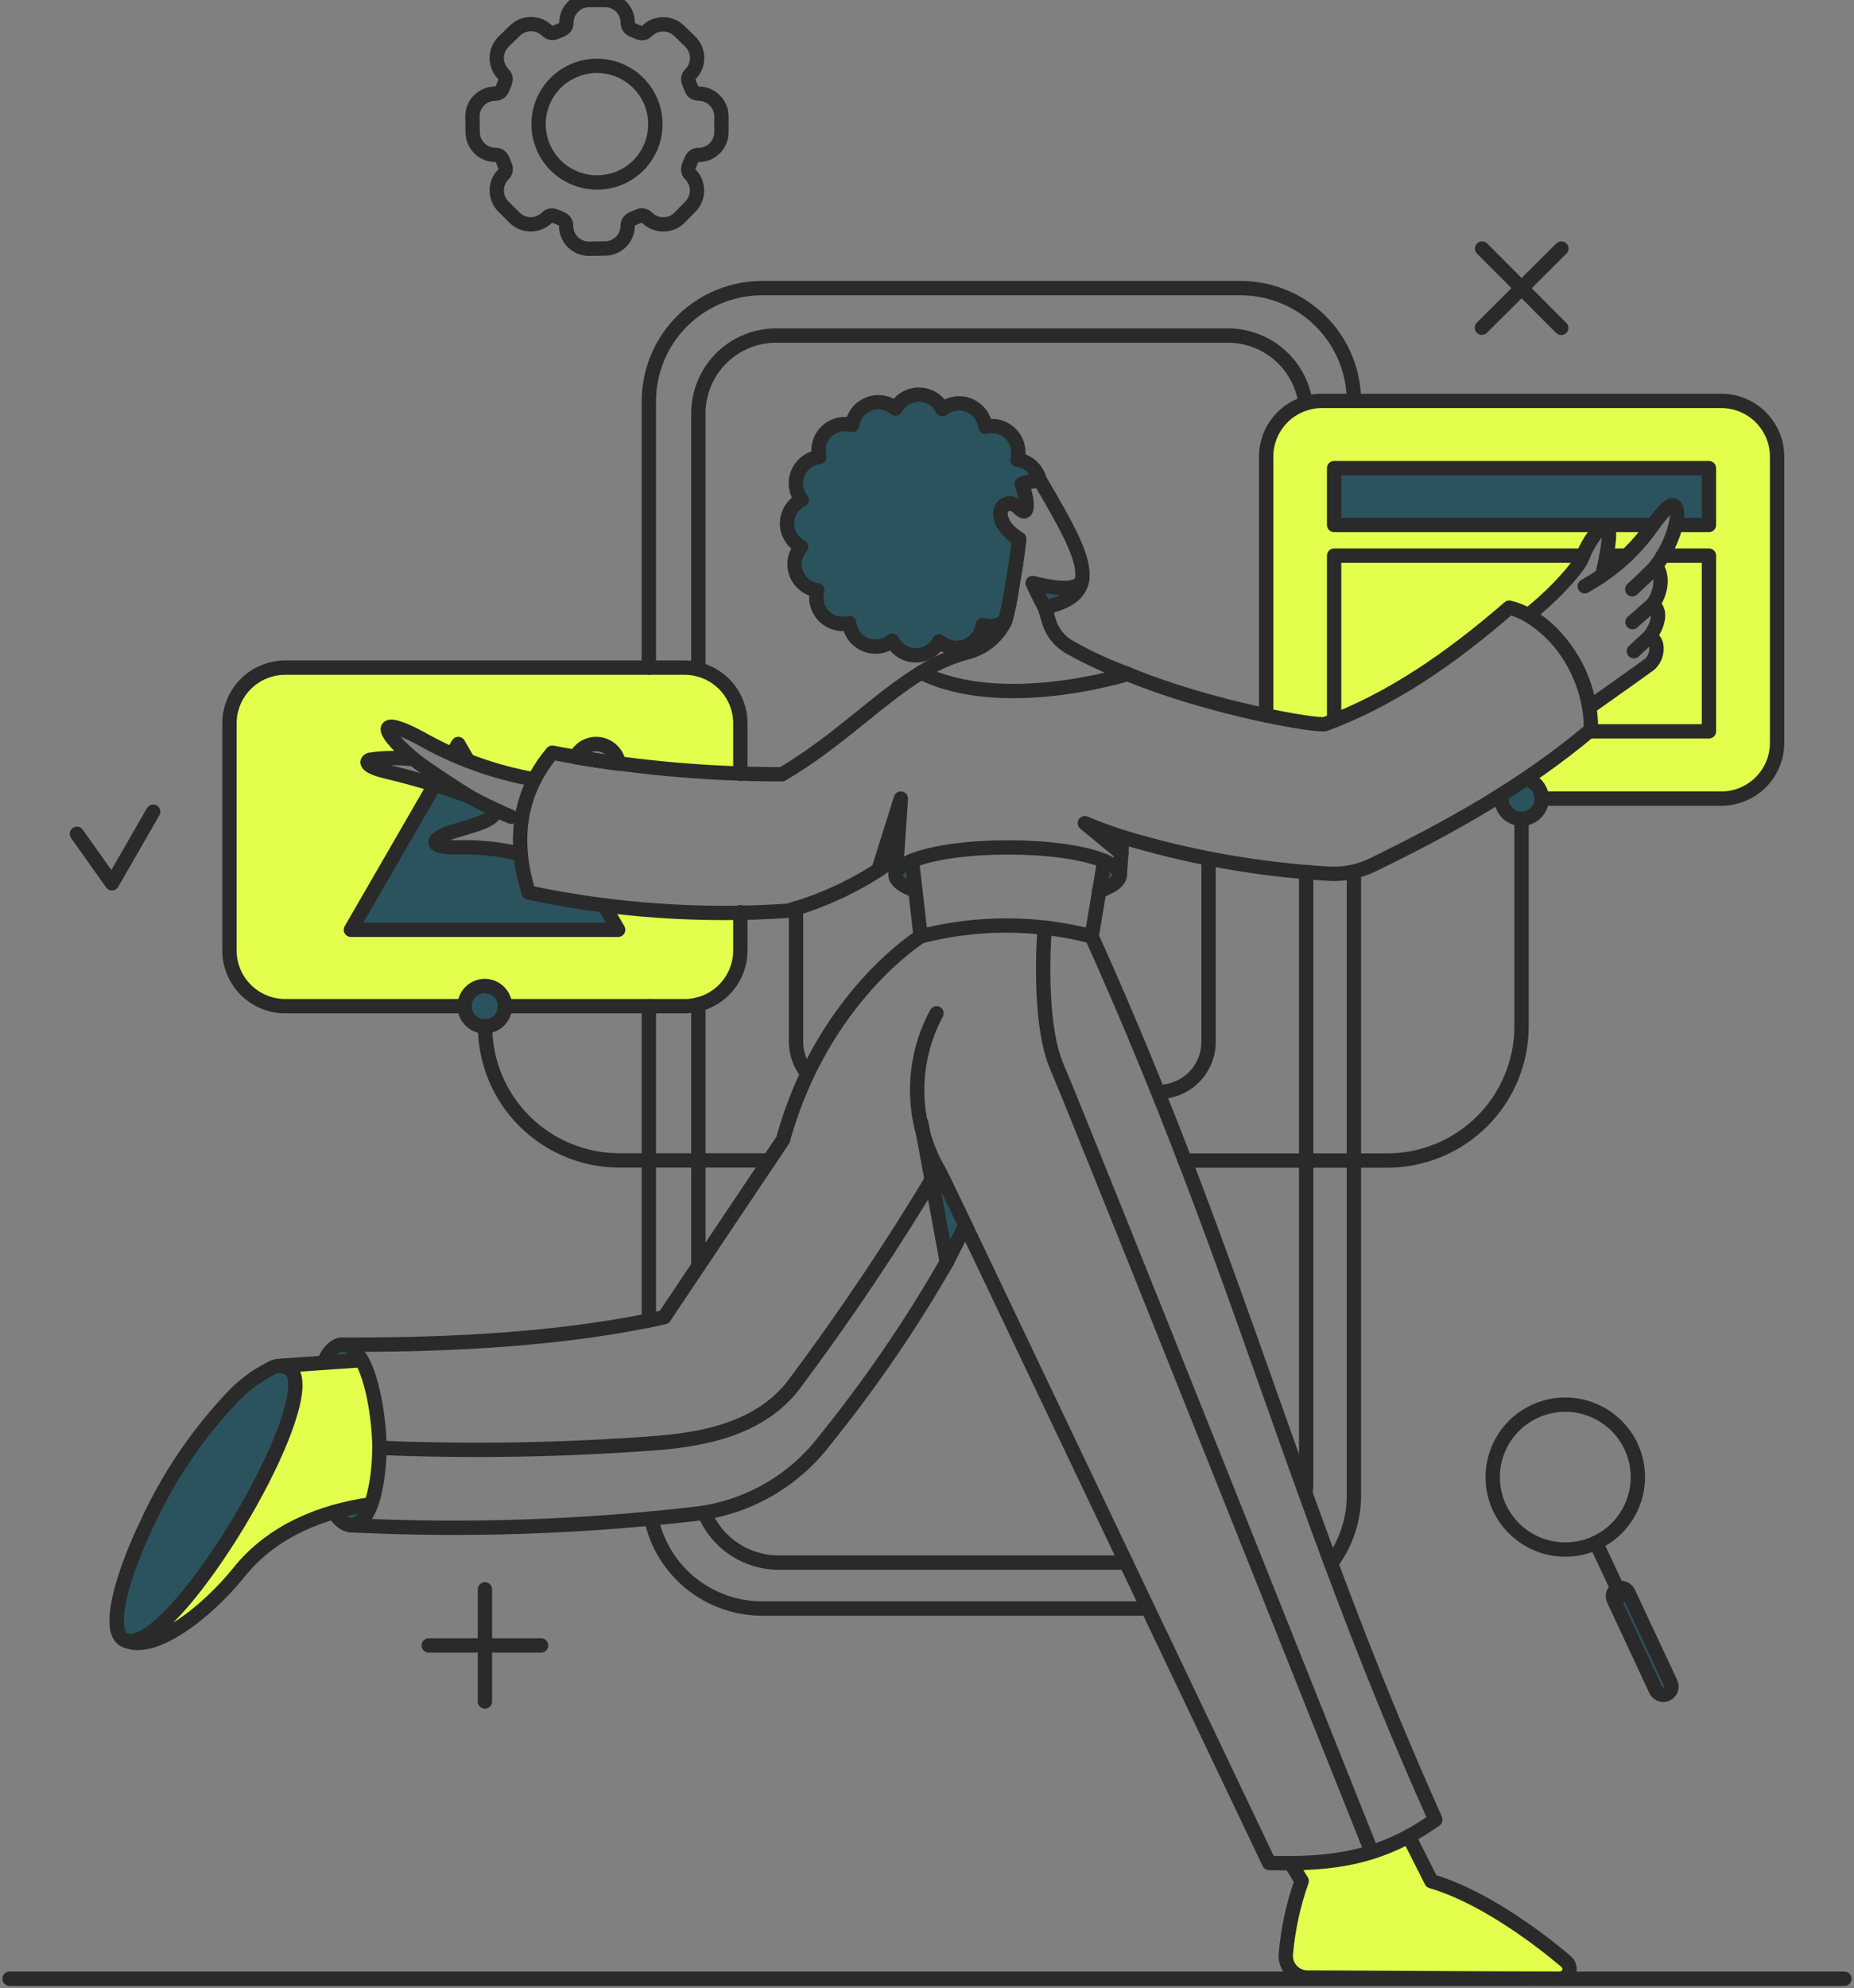 <svg width="194" height="208" viewBox="0 0 194 208" fill="none" xmlns="http://www.w3.org/2000/svg">
<rect x="0" y="0" width="194" height="208" fill="#808080" stroke="none"/>
<g id="website">
<g id="color 2">
<path id="Vector" d="M37.794 142.292L29.296 142.871C29.682 142.858 30.059 142.991 30.353 143.244C34.002 146.37 18.516 172.576 13.355 171.665C13.087 171.565 12.835 171.425 12.609 171.251C15.38 174.018 22.224 167.944 24.982 164.506C28.548 160.076 33.731 158.09 38.829 157.365C40.337 153.256 39.822 145.806 37.795 142.292H37.794Z" fill="#E3FE4D"/>
<path id="Vector_2" d="M163.875 205.199C160.143 202.074 154.671 198.225 149.778 196.795L147.411 192.116C143.6 194.091 139.348 195.065 135.056 194.949L136.176 196.791C135.305 199.257 134.755 201.824 134.539 204.429C134.502 204.898 134.613 205.367 134.855 205.77C135.097 206.173 135.458 206.492 135.89 206.68C136.176 206.807 136.486 206.871 136.798 206.872C145.277 206.893 152.677 206.976 163.204 206.996C163.36 206.997 163.515 206.962 163.655 206.893C163.796 206.825 163.919 206.725 164.015 206.602C164.111 206.479 164.178 206.335 164.209 206.182C164.241 206.029 164.237 205.871 164.198 205.719C164.146 205.517 164.033 205.335 163.875 205.199Z" fill="#E3FE4D"/>
<path id="Vector_3" d="M60.228 79.199C60.447 78.735 60.81 78.354 61.263 78.113C61.716 77.871 62.235 77.782 62.743 77.859C63.25 77.936 63.72 78.174 64.081 78.539C64.442 78.903 64.676 79.374 64.748 79.882C63.189 79.675 61.676 79.447 60.228 79.199Z" stroke="#2A2A2A" stroke-width="1.5" stroke-linecap="round" stroke-linejoin="round"/>
<path id="Subtract" fill-rule="evenodd" clip-rule="evenodd" d="M77.468 75.679C77.469 74.912 77.319 74.153 77.025 73.444C76.732 72.735 76.301 72.091 75.758 71.549C75.215 71.007 74.57 70.577 73.86 70.284C73.15 69.991 72.39 69.841 71.622 69.842H29.856C29.088 69.841 28.327 69.992 27.617 70.285C26.908 70.578 26.263 71.007 25.72 71.55C25.177 72.092 24.747 72.736 24.453 73.444C24.16 74.153 24.009 74.912 24.01 75.679V99.422C24.009 100.189 24.16 100.949 24.453 101.657C24.747 102.366 25.177 103.01 25.72 103.552C26.263 104.094 26.908 104.524 27.617 104.817C28.327 105.11 29.088 105.26 29.856 105.259H71.625C73.175 105.259 74.663 104.645 75.76 103.551C76.302 103.008 76.732 102.365 77.025 101.656C77.318 100.948 77.469 100.189 77.468 99.422V95.491C72.7 95.573 67.931 95.31 63.203 94.708L64.682 97.269H36.718L45.486 82.096C43.836 81.587 42.17 81.132 40.49 80.733C37.943 80.121 38.357 79.558 38.769 79.47C40.274 79.256 41.801 79.242 43.31 79.428L43.231 79.36C42.946 79.114 42.663 78.868 42.397 78.621C39.669 76.074 39.855 75.025 43.975 77.213C45.066 77.828 46.185 78.393 47.326 78.909L47.952 77.832L48.941 79.562C51.118 80.391 53.615 81.14 55.918 81.548C56.432 80.545 57.058 79.604 57.785 78.743C58.639 78.904 59.298 79.028 60.155 79.172C60.373 78.708 60.736 78.326 61.189 78.084C61.642 77.843 62.162 77.753 62.67 77.83C63.178 77.907 63.648 78.146 64.009 78.511C64.37 78.876 64.603 79.347 64.674 79.856C68.919 80.423 73.188 80.782 77.468 80.925V75.679Z" fill="#E3FE4D"/>
<path id="Subtract_2" fill-rule="evenodd" clip-rule="evenodd" d="M185.952 47.775C185.954 46.62 185.612 45.49 184.969 44.53C184.327 43.569 183.413 42.821 182.344 42.38C181.634 42.087 180.874 41.937 180.106 41.938H138.339C137.571 41.937 136.811 42.087 136.101 42.379C135.391 42.672 134.746 43.102 134.203 43.644C133.66 44.187 133.229 44.831 132.936 45.539C132.643 46.248 132.493 47.008 132.494 47.775V74.841C135.893 75.555 138.337 75.863 138.667 75.741C145.485 73.218 151.665 68.993 157.925 63.569C158.618 63.733 159.285 63.993 159.905 64.344C161.875 62.874 164.851 59.864 165.515 58.437C166.006 57.115 166.778 55.914 167.776 54.917H168.103C168.767 55.331 167.999 58.768 167.647 60.196C169.727 58.778 171.526 56.988 172.954 54.917C173.784 53.799 174.716 52.619 175.173 52.888C175.815 53.266 175.346 55.013 175.109 55.73C174.688 56.986 174.066 58.166 173.267 59.223C174.164 60.317 173.72 62.271 172.875 63.285C173.93 63.721 173.536 65.498 172.511 66.705C173.454 66.673 173.709 68.448 172.645 69.47L172.636 69.476C172.144 69.836 171.223 70.511 166.305 73.983C166.447 74.8 166.488 75.535 166.466 76.346C163.284 79.028 159.923 81.394 156.43 83.552H180.11C180.878 83.553 181.638 83.402 182.347 83.109C183.057 82.816 183.701 82.386 184.244 81.844C184.787 81.301 185.217 80.657 185.51 79.949C185.803 79.24 185.953 78.481 185.952 77.714V47.775Z" fill="#E3FE4D"/>
</g>
<g id="color 1">
<path id="Vector_4" d="M159.625 81.48C158.806 82.034 157.976 82.572 157.137 83.095C157.047 83.505 157.081 83.932 157.234 84.323C157.388 84.714 157.654 85.05 157.999 85.29C158.345 85.529 158.754 85.66 159.174 85.667C159.594 85.674 160.007 85.556 160.36 85.328C160.713 85.099 160.99 84.771 161.155 84.384C161.32 83.997 161.366 83.57 161.287 83.157C161.208 82.745 161.008 82.365 160.712 82.066C160.416 81.767 160.038 81.563 159.625 81.48Z" fill="#2B535D"/>
<path id="Vector_5" d="M52.845 105.259C52.846 105.677 52.722 106.086 52.489 106.433C52.257 106.781 51.926 107.052 51.539 107.212C51.25 107.332 50.938 107.386 50.625 107.371C50.312 107.356 50.007 107.272 49.73 107.124C49.455 106.976 49.215 106.769 49.029 106.518C48.843 106.266 48.715 105.977 48.655 105.67C48.594 105.363 48.602 105.047 48.679 104.744C48.755 104.441 48.898 104.159 49.097 103.918C49.296 103.676 49.546 103.482 49.829 103.349C50.112 103.216 50.422 103.148 50.735 103.148C51.294 103.152 51.829 103.376 52.224 103.771C52.619 104.166 52.842 104.701 52.845 105.259Z" fill="#2B535D"/>
<path id="Vector_6" d="M63.21 94.723C60.559 94.391 57.924 93.942 55.312 93.377C54.894 92.059 54.616 90.701 54.483 89.325C52.53 88.85 50.525 88.621 48.514 88.642C44.056 88.766 45.568 87.607 47.103 87.089C48.802 86.53 52.928 85.661 51.373 84.502C50.378 84.025 49.627 83.63 49.051 83.303C47.886 82.839 46.696 82.439 45.486 82.105L36.718 97.269H64.682L63.21 94.723Z" fill="#2B535D"/>
<path id="Vector_7" d="M139.6 48.976V54.917H172.913C173.742 53.799 174.669 52.629 175.131 52.889C175.479 53.084 175.568 53.841 175.318 54.917H178.82V48.976H139.6Z" fill="#2B535D"/>
<path id="Vector_8" d="M108.13 61.002L108.068 61.065L109.312 63.571C111.468 63.032 113.063 62.204 113.188 60.629C112.905 62.058 109.548 61.367 108.13 61.002Z" fill="#2B535D"/>
<path id="Vector_9" d="M117.46 87.582L117.336 89.259L113.517 86.133C114.811 86.669 116.126 87.153 117.46 87.582Z" fill="#2B535D"/>
<path id="Vector_10" d="M91.922 90.998C92.522 90.604 93.166 90.17 93.849 89.673L94.263 83.545L91.922 90.998Z" fill="#2B535D"/>
<path id="Vector_11" d="M98.493 122.855C97.515 121.184 96.815 119.366 96.419 117.472L99.094 132.004C99.757 130.762 100.403 129.498 101.022 128.19L98.493 122.855Z" fill="#2B535D"/>
<path id="Vector_12" d="M95.778 93.17C93.227 92.26 92.957 91.018 95.404 90.045L95.777 93.17H95.778Z" fill="#2B535D"/>
<path id="Vector_13" d="M115.532 90.066L115.014 93.212C116.361 92.735 117.17 92.156 117.17 91.536C117.17 90.998 116.59 90.501 115.532 90.066Z" fill="#2B535D"/>
<path id="Vector_14" d="M37.795 142.292L33.878 142.54C34.894 140.16 36.49 140.015 37.795 142.292Z" fill="#2B535D"/>
<path id="Vector_15" d="M38.831 157.362C37.898 159.845 36.345 160.363 34.936 158.189C36.215 157.826 37.516 157.55 38.831 157.362Z" fill="#2B535D"/>
<path id="Vector_16" d="M13.376 171.665C11.272 170.8 12.056 167.26 13.291 164.038C15.495 158.281 20.355 150.208 24.611 145.877C27.781 142.65 31.174 141.5 30.893 145.356C30.384 152.383 17.905 172.46 13.376 171.665Z" fill="#2B535D"/>
<path id="Vector_17" d="M108.796 50.3C108.684 49.734 108.399 49.216 107.979 48.819C107.559 48.422 107.026 48.165 106.453 48.085C106.585 47.619 106.592 47.126 106.474 46.656C106.355 46.186 106.115 45.755 105.777 45.407C105.439 45.059 105.015 44.806 104.548 44.674C104.081 44.541 103.587 44.534 103.116 44.652C103.06 44.159 102.872 43.69 102.572 43.294C102.273 42.898 101.872 42.59 101.413 42.401C100.953 42.212 100.451 42.15 99.959 42.222C99.467 42.294 99.004 42.497 98.617 42.809C98.447 42.471 98.21 42.171 97.919 41.928C97.628 41.685 97.29 41.504 96.926 41.397C96.562 41.29 96.18 41.259 95.804 41.306C95.427 41.352 95.065 41.476 94.738 41.669C94.302 41.927 93.945 42.301 93.707 42.747C93.331 42.423 92.873 42.206 92.384 42.12C91.894 42.033 91.39 42.081 90.925 42.257C90.46 42.433 90.051 42.731 89.742 43.12C89.433 43.509 89.234 43.974 89.168 44.466C88.7 44.332 88.206 44.324 87.735 44.443C87.263 44.561 86.831 44.801 86.482 45.139C86.133 45.477 85.88 45.901 85.747 46.367C85.614 46.834 85.607 47.328 85.726 47.799C85.234 47.857 84.766 48.045 84.371 48.345C83.976 48.644 83.668 49.044 83.48 49.502C83.292 49.96 83.23 50.46 83.3 50.951C83.371 51.441 83.571 51.903 83.881 52.29C83.427 52.516 83.044 52.862 82.774 53.292C82.504 53.721 82.358 54.216 82.352 54.722C82.345 55.229 82.479 55.728 82.738 56.164C82.996 56.6 83.371 56.956 83.819 57.193C83.49 57.568 83.268 58.024 83.178 58.514C83.088 59.005 83.132 59.51 83.306 59.977C83.481 60.444 83.778 60.855 84.168 61.167C84.558 61.478 85.025 61.679 85.519 61.746C85.385 62.213 85.377 62.707 85.496 63.178C85.614 63.648 85.855 64.08 86.193 64.428C86.531 64.777 86.956 65.03 87.424 65.162C87.891 65.295 88.386 65.302 88.857 65.183C88.912 65.676 89.1 66.145 89.399 66.542C89.699 66.938 90.099 67.246 90.559 67.435C91.019 67.623 91.521 67.684 92.013 67.612C92.505 67.54 92.968 67.338 93.355 67.025C93.581 67.478 93.929 67.86 94.358 68.129C94.788 68.398 95.284 68.544 95.791 68.55C96.298 68.557 96.797 68.424 97.233 68.166C97.67 67.908 98.027 67.535 98.265 67.088C98.64 67.416 99.097 67.636 99.588 67.726C100.079 67.816 100.585 67.771 101.052 67.597C101.519 67.423 101.931 67.126 102.243 66.738C102.555 66.349 102.756 65.883 102.825 65.39C103.22 65.501 103.635 65.524 104.04 65.456C104.445 65.388 104.83 65.231 105.167 64.997C105.823 62.158 106.315 59.284 106.639 56.389C103.257 54.319 104.939 51.486 106.702 53.221C107.718 54.236 107.531 52.145 106.909 50.634C107.508 50.393 108.15 50.279 108.796 50.3Z" fill="#2B535D"/>
<path id="Vector_18" d="M174.8 176.075L170.342 166.552C170.268 166.405 170.152 166.282 170.009 166.2C169.866 166.118 169.702 166.079 169.538 166.088C169.373 166.097 169.215 166.154 169.082 166.252C168.949 166.35 168.848 166.484 168.791 166.639C168.713 166.845 168.72 167.074 168.808 167.276L173.265 176.799C173.311 176.903 173.377 176.996 173.46 177.074C173.542 177.152 173.639 177.213 173.745 177.253C173.852 177.293 173.965 177.311 174.079 177.307C174.193 177.302 174.304 177.274 174.407 177.225C174.51 177.177 174.602 177.109 174.678 177.024C174.753 176.94 174.811 176.84 174.846 176.733C174.883 176.625 174.898 176.512 174.89 176.399C174.882 176.286 174.851 176.175 174.8 176.075Z" fill="#2B535D"/>
</g>
<g id="outlines">
<path id="Vector_19" d="M1 207H193" stroke="#2A2A2A" stroke-width="1.5" stroke-linecap="round" stroke-linejoin="round"/>
<path id="Vector_20" d="M121.233 114.223C122.619 114.223 123.948 113.673 124.928 112.695C125.909 111.717 126.46 110.39 126.461 109.006V89.838" stroke="#2A2A2A" stroke-width="1.5" stroke-linecap="round" stroke-linejoin="round"/>
<path id="Vector_21" d="M83.297 95.013V108.986C83.299 110.202 83.723 111.38 84.497 112.319" stroke="#2A2A2A" stroke-width="1.5" stroke-linecap="round" stroke-linejoin="round"/>
<path id="Vector_22" d="M73.078 132.438V105.073" stroke="#2A2A2A" stroke-width="1.5" stroke-linecap="round" stroke-linejoin="round"/>
<path id="Vector_23" d="M117.834 163.468H81.498C79.826 163.471 78.192 162.976 76.804 162.047C75.415 161.118 74.336 159.796 73.704 158.251" stroke="#2A2A2A" stroke-width="1.5" stroke-linecap="round" stroke-linejoin="round"/>
<path id="Vector_24" d="M136.677 91.225V155.043C136.681 155.431 136.653 155.819 136.594 156.203" stroke="#2A2A2A" stroke-width="1.5" stroke-linecap="round" stroke-linejoin="round"/>
<path id="Vector_25" d="M136.615 42.186C136.339 40.182 135.332 38.35 133.786 37.043C132.24 35.736 130.265 35.045 128.24 35.104H81.514C80.424 35.066 79.337 35.247 78.318 35.636C77.299 36.025 76.369 36.614 75.582 37.369C74.796 38.124 74.168 39.029 73.738 40.03C73.308 41.031 73.083 42.108 73.078 43.197V70.028" stroke="#2A2A2A" stroke-width="1.5" stroke-linecap="round" stroke-linejoin="round"/>
<path id="Vector_26" d="M77.469 80.946V75.679C77.469 74.912 77.319 74.153 77.025 73.444C76.732 72.735 76.301 72.091 75.758 71.549C75.215 71.007 74.57 70.577 73.861 70.284C73.151 69.991 72.39 69.841 71.622 69.842H29.856C29.088 69.841 28.327 69.992 27.618 70.285C26.908 70.578 26.263 71.007 25.72 71.55C25.177 72.092 24.747 72.736 24.453 73.444C24.16 74.153 24.009 74.912 24.011 75.679V99.422C24.009 100.189 24.16 100.949 24.453 101.657C24.747 102.366 25.177 103.01 25.72 103.552C26.263 104.094 26.908 104.524 27.618 104.817C28.327 105.11 29.088 105.26 29.856 105.259H48.614M77.469 95.427V99.422C77.469 100.189 77.319 100.948 77.026 101.656C76.733 102.365 76.302 103.009 75.76 103.551C75.217 104.093 74.573 104.523 73.864 104.816C73.154 105.109 72.394 105.26 71.626 105.259H52.808" stroke="#2A2A2A" stroke-width="1.5" stroke-linecap="round" stroke-linejoin="round"/>
<path id="Vector_27" d="M157.158 83.114C157.134 83.258 157.12 83.404 157.116 83.55C157.113 83.827 157.165 84.101 157.269 84.357C157.373 84.613 157.526 84.847 157.721 85.043C157.916 85.239 158.148 85.395 158.404 85.501C158.659 85.608 158.933 85.662 159.21 85.662C159.77 85.659 160.307 85.436 160.703 85.04C161.099 84.645 161.322 84.109 161.325 83.55C161.325 83.067 161.158 82.6 160.852 82.226C160.546 81.853 160.12 81.597 159.646 81.502" stroke="#2A2A2A" stroke-width="1.5" stroke-linecap="round" stroke-linejoin="round"/>
<path id="Vector_28" d="M47.352 78.867L47.952 77.832L48.948 79.55" stroke="#2A2A2A" stroke-width="1.5" stroke-linecap="round" stroke-linejoin="round"/>
<path id="Vector_29" d="M60.228 79.199C60.447 78.735 60.81 78.354 61.263 78.113C61.716 77.871 62.235 77.782 62.743 77.859C63.25 77.936 63.72 78.174 64.081 78.539C64.442 78.903 64.676 79.374 64.748 79.882C63.189 79.675 61.676 79.447 60.228 79.199Z" stroke="#2A2A2A" stroke-width="1.5" stroke-linecap="round" stroke-linejoin="round"/>
<path id="Vector_30" d="M63.21 94.744L64.682 97.269H36.718L45.486 82.096" stroke="#2A2A2A" stroke-width="1.5" stroke-linecap="round" stroke-linejoin="round"/>
<path id="Vector_31" d="M132.49 74.844V47.776C132.488 46.621 132.83 45.492 133.472 44.531C134.114 43.571 135.028 42.822 136.097 42.382C136.807 42.088 137.567 41.938 138.335 41.938H180.106C181.263 41.936 182.394 42.278 183.356 42.919C184.318 43.561 185.068 44.474 185.509 45.541C185.803 46.25 185.953 47.009 185.952 47.776V77.708C185.954 78.863 185.612 79.993 184.97 80.953C184.327 81.914 183.413 82.662 182.344 83.103C181.634 83.396 180.874 83.546 180.106 83.545H161.378" stroke="#2A2A2A" stroke-width="1.5" stroke-linecap="round" stroke-linejoin="round"/>
<path id="Vector_32" d="M141.673 41.938C141.661 38.805 140.407 35.804 138.184 33.593C135.962 31.382 132.953 30.14 129.815 30.139H79.753C78.196 30.138 76.654 30.444 75.215 31.039C73.776 31.634 72.468 32.506 71.367 33.605C70.266 34.705 69.393 36.011 68.797 37.447C68.201 38.884 67.895 40.424 67.895 41.979V69.842" stroke="#2A2A2A" stroke-width="1.5" stroke-linecap="round" stroke-linejoin="round"/>
<path id="Vector_33" d="M67.895 138.131V105.259" stroke="#2A2A2A" stroke-width="1.5" stroke-linecap="round" stroke-linejoin="round"/>
<path id="Vector_34" d="M120.114 168.271H79.752C77.028 168.271 74.387 167.335 72.273 165.619C70.159 163.904 68.701 161.514 68.144 158.851" stroke="#2A2A2A" stroke-width="1.5" stroke-linecap="round" stroke-linejoin="round"/>
<path id="Vector_35" d="M141.673 91.225V156.43C141.674 158.999 140.837 161.499 139.289 163.551" stroke="#2A2A2A" stroke-width="1.5" stroke-linecap="round" stroke-linejoin="round"/>
<path id="Vector_36" d="M172.934 54.917H139.6V48.975H178.82V54.917H175.339" stroke="#2A2A2A" stroke-width="1.5" stroke-linecap="round" stroke-linejoin="round"/>
<path id="Vector_37" d="M168.103 58.126H170.218" stroke="#2A2A2A" stroke-width="1.5" stroke-linecap="round" stroke-linejoin="round"/>
<path id="Vector_38" d="M139.6 75.369V58.126H165.658" stroke="#2A2A2A" stroke-width="1.5" stroke-linecap="round" stroke-linejoin="round"/>
<path id="Vector_39" d="M173.991 58.126H178.822V76.507H166.301" stroke="#2A2A2A" stroke-width="1.5" stroke-linecap="round" stroke-linejoin="round"/>
<path id="Vector_40" d="M159.21 85.656V107.371C159.211 109.214 158.847 111.039 158.141 112.742C157.435 114.444 156.4 115.992 155.094 117.295C153.789 118.598 152.24 119.632 150.535 120.337C148.83 121.043 147.002 121.406 145.156 121.406H123.97" stroke="#2A2A2A" stroke-width="1.5" stroke-linecap="round" stroke-linejoin="round"/>
<path id="Vector_41" d="M80.48 121.395H64.811C61.083 121.392 57.508 119.911 54.873 117.277C52.237 114.644 50.757 111.073 50.757 107.35" stroke="#2A2A2A" stroke-width="1.5" stroke-linecap="round" stroke-linejoin="round"/>
<path id="Vector_42" d="M50.742 166.263V178" stroke="#2A2A2A" stroke-width="1.5" stroke-linecap="round" stroke-linejoin="round"/>
<path id="Vector_43" d="M56.618 172.131H44.864" stroke="#2A2A2A" stroke-width="1.5" stroke-linecap="round" stroke-linejoin="round"/>
<path id="Vector_44" d="M113.231 60.626C112.878 62.013 109.848 61.396 108.816 61.17L108.052 60.99C108.707 62.457 109.329 63.569 109.329 63.569" stroke="#2A2A2A" stroke-width="1.5" stroke-linecap="round" stroke-linejoin="round"/>
<path id="Vector_45" d="M117.999 70.505C115.93 69.752 113.927 68.831 112.009 67.751C111.464 67.461 110.983 67.064 110.594 66.583C110.206 66.103 109.919 65.55 109.749 64.957C109.603 64.5 109.48 64.024 109.333 63.567C111.208 63.098 112.961 62.405 113.231 60.625C113.558 58.483 111.75 55.24 108.858 50.322C108.194 50.291 107.53 50.396 106.909 50.632C107.51 52.143 107.721 54.227 106.701 53.219C104.945 51.476 103.26 54.317 106.639 56.387C106.473 58.105 106.203 59.698 105.914 61.313C105.755 62.558 105.505 63.789 105.167 64.998C104.765 65.833 104.176 66.566 103.447 67.14C102.718 67.714 101.867 68.114 100.96 68.31C99.345 68.778 97.802 69.467 96.377 70.359C104.959 74.623 117.982 70.505 117.982 70.505H117.999Z" stroke="#2A2A2A" stroke-width="1.5" stroke-linecap="round" stroke-linejoin="round"/>
<path id="Vector_46" d="M117.336 89.259L113.517 86.112C114.8 86.655 116.107 87.138 117.435 87.561" stroke="#2A2A2A" stroke-width="1.5" stroke-linecap="round" stroke-linejoin="round"/>
<path id="Vector_47" d="M117.17 91.536C117.37 88.803 117.31 89.699 117.439 87.561C124.442 89.685 131.672 90.972 138.978 91.395C140.579 91.501 142.18 91.187 143.622 90.484C151.755 86.528 159.538 82.186 166.466 76.346C166.616 70.802 162.688 64.723 157.925 63.57C151.665 68.993 145.485 73.218 138.667 75.741C137.937 76.011 126.859 74.173 117.978 70.505" stroke="#2A2A2A" stroke-width="1.5" stroke-linecap="round" stroke-linejoin="round"/>
<path id="Vector_48" d="M91.922 90.997L94.263 83.545L93.849 89.672" stroke="#2A2A2A" stroke-width="1.5" stroke-linecap="round" stroke-linejoin="round"/>
<path id="Vector_49" d="M93.707 91.479L93.849 89.673C90.419 92.228 86.547 94.13 82.426 95.282C73.346 95.892 64.224 95.251 55.318 93.377C53.681 88.162 54.176 83.047 57.785 78.743C65.712 80.243 73.762 80.999 81.831 80.999C87.677 77.563 91.864 73.112 96.383 70.359" stroke="#2A2A2A" stroke-width="1.5" stroke-linecap="round" stroke-linejoin="round"/>
<path id="Vector_50" d="M96.337 97.952C96.337 97.952 86.014 104.369 81.933 119.232L69.494 137.8C59.573 139.987 48.085 140.724 35.813 140.666" stroke="#2A2A2A" stroke-width="1.5" stroke-linecap="round" stroke-linejoin="round"/>
<path id="Vector_51" d="M99.073 132.025L96.399 117.493" stroke="#2A2A2A" stroke-width="1.5" stroke-linecap="round" stroke-linejoin="round"/>
<path id="Vector_52" d="M97.995 106.004C96.609 108.573 95.913 111.456 95.975 114.372C96.036 117.289 96.854 120.14 98.347 122.648C98.448 122.816 101.022 128.195 101.022 128.195" stroke="#2A2A2A" stroke-width="1.5" stroke-linecap="round" stroke-linejoin="round"/>
<path id="Vector_53" d="M38.832 157.362C33.733 158.085 28.546 160.071 24.985 164.503C21.561 168.764 15.727 173.283 12.867 171.462" stroke="#2A2A2A" stroke-width="1.5" stroke-linecap="round" stroke-linejoin="round"/>
<path id="Vector_54" d="M95.424 90.045L96.337 97.953C102.205 96.44 108.363 96.44 114.231 97.953L115.55 90.066" stroke="#2A2A2A" stroke-width="1.5" stroke-linecap="round" stroke-linejoin="round"/>
<path id="Vector_55" d="M115.014 93.212C116.361 92.735 117.17 92.157 117.17 91.536C117.17 90.998 116.591 90.5 115.553 90.066C111.037 88.177 99.985 88.184 95.424 90.045C94.682 90.348 93.517 90.954 93.731 91.73C93.877 92.26 94.612 92.765 95.777 93.17" stroke="#2A2A2A" stroke-width="1.5" stroke-linecap="round" stroke-linejoin="round"/>
<path id="Vector_56" d="M170.798 61.65C171.254 61.194 172.602 59.995 173.265 59.229" stroke="#2A2A2A" stroke-width="1.5" stroke-linecap="round" stroke-linejoin="round"/>
<path id="Vector_57" d="M165.824 61.334C166.487 60.94 167.109 60.571 167.647 60.196" stroke="#2A2A2A" stroke-width="1.5" stroke-linecap="round" stroke-linejoin="round"/>
<path id="Vector_58" d="M172.873 63.285L170.819 65.081" stroke="#2A2A2A" stroke-width="1.5" stroke-linecap="round" stroke-linejoin="round"/>
<path id="Vector_59" d="M170.964 68.124C170.964 68.124 172.144 67.013 172.509 66.707" stroke="#2A2A2A" stroke-width="1.5" stroke-linecap="round" stroke-linejoin="round"/>
<path id="Vector_60" d="M114.226 97.952C129.815 132.542 135.308 157.117 150.193 190.358C144.593 194.334 139.587 195.073 132.801 194.89L101.022 128.195L99.073 132.025C95.303 138.601 91.012 144.865 86.241 150.758C84.613 152.871 82.575 154.634 80.249 155.943C77.923 157.251 75.357 158.079 72.704 158.375C60.761 159.754 48.725 160.15 36.717 159.558" stroke="#2A2A2A" stroke-width="1.5" stroke-linecap="round" stroke-linejoin="round"/>
<path id="Vector_61" d="M147.412 192.116L149.775 196.795C154.668 198.223 160.157 202.053 163.872 205.199C164.032 205.334 164.147 205.514 164.201 205.717C164.255 205.919 164.245 206.133 164.172 206.33C164.1 206.527 163.97 206.696 163.798 206.816C163.626 206.936 163.421 207 163.212 207C152.681 206.99 145.281 206.891 136.806 206.876C136.493 206.874 136.184 206.809 135.898 206.683C135.612 206.557 135.355 206.375 135.143 206.146C134.931 205.917 134.768 205.646 134.666 205.351C134.563 205.057 134.523 204.744 134.547 204.433C134.771 201.82 135.328 199.246 136.204 196.774L135.065 194.932" stroke="#2A2A2A" stroke-width="1.5" stroke-linecap="round" stroke-linejoin="round"/>
<path id="Vector_62" d="M34.935 158.186C35.728 159.411 36.572 159.782 37.318 159.427C39.272 158.505 39.702 153.653 39.702 151.459C39.702 148.215 38.709 141.084 36.003 140.678C35.213 140.559 34.454 141.191 33.878 142.538" stroke="#2A2A2A" stroke-width="1.5" stroke-linecap="round" stroke-linejoin="round"/>
<path id="Vector_63" d="M28.28 143.197C26.923 143.881 25.684 144.777 24.611 145.852C20.742 149.871 17.587 154.519 15.282 159.596C13.152 164.091 11.817 168.483 12.298 170.505C12.625 171.898 13.771 171.941 15.034 171.258C21.226 167.911 33.656 146.089 30.354 143.244C30.057 143.021 29.697 142.897 29.325 142.888C28.953 142.88 28.588 142.988 28.281 143.197H28.28Z" stroke="#2A2A2A" stroke-width="1.5" stroke-linecap="round" stroke-linejoin="round"/>
<path id="Vector_64" d="M109.314 97.041C109.314 97.041 108.484 106.791 110.623 111.677C112.762 116.562 143.521 193.731 143.521 193.731" stroke="#2A2A2A" stroke-width="1.5" stroke-linecap="round" stroke-linejoin="round"/>
<path id="Vector_65" d="M98.12 122.378C93.474 130.165 88.423 137.704 82.986 144.962C79.532 149.356 73.948 150.577 68.373 150.985C58.84 151.696 49.274 151.855 39.723 151.462" stroke="#2A2A2A" stroke-width="1.5" stroke-linecap="round" stroke-linejoin="round"/>
<path id="Vector_66" d="M52.845 105.259C52.846 105.677 52.722 106.086 52.489 106.433C52.257 106.781 51.926 107.052 51.539 107.212C51.25 107.332 50.938 107.386 50.625 107.371C50.312 107.356 50.007 107.272 49.73 107.124C49.455 106.976 49.215 106.769 49.029 106.518C48.843 106.266 48.715 105.977 48.655 105.67C48.594 105.363 48.602 105.047 48.679 104.744C48.755 104.441 48.898 104.159 49.097 103.918C49.296 103.676 49.546 103.482 49.829 103.349C50.112 103.216 50.422 103.148 50.735 103.148C51.294 103.152 51.829 103.376 52.224 103.771C52.619 104.166 52.842 104.701 52.845 105.259Z" stroke="#2A2A2A" stroke-width="1.5" stroke-linecap="round" stroke-linejoin="round"/>
<path id="Vector_67" d="M8.048 87.23L11.717 92.405L16.029 84.911" stroke="#2A2A2A" stroke-width="1.5" stroke-linecap="round" stroke-linejoin="round"/>
<path id="Vector_68" d="M106.909 50.632C107.531 52.143 107.721 54.228 106.701 53.22C104.945 51.477 103.26 54.317 106.639 56.387C106.473 58.085 106.203 59.7 105.914 61.313C105.751 62.557 105.501 63.789 105.167 64.998C104.704 65.319 104.155 65.492 103.592 65.495C103.334 65.492 103.077 65.457 102.828 65.391C102.778 65.761 102.653 66.117 102.461 66.436C102.269 66.756 102.014 67.034 101.711 67.253C101.409 67.471 101.065 67.626 100.7 67.708C100.336 67.79 99.959 67.798 99.591 67.73C99.1 67.639 98.643 67.418 98.268 67.089C98.03 67.537 97.674 67.91 97.237 68.169C96.801 68.427 96.301 68.561 95.794 68.554C95.286 68.548 94.791 68.402 94.361 68.133C93.931 67.863 93.584 67.481 93.358 67.027C92.971 67.338 92.508 67.541 92.016 67.612C91.525 67.684 91.023 67.622 90.563 67.434C90.103 67.246 89.703 66.938 89.403 66.542C89.104 66.146 88.916 65.677 88.86 65.184C88.389 65.303 87.894 65.296 87.427 65.163C86.96 65.031 86.535 64.777 86.197 64.429C85.859 64.081 85.618 63.649 85.5 63.179C85.381 62.708 85.389 62.215 85.522 61.748C85.028 61.68 84.561 61.479 84.172 61.168C83.782 60.856 83.485 60.445 83.311 59.978C83.136 59.511 83.092 59.006 83.182 58.516C83.272 58.026 83.493 57.569 83.822 57.195C83.374 56.957 83 56.601 82.742 56.165C82.483 55.729 82.35 55.231 82.356 54.724C82.362 54.218 82.508 53.723 82.778 53.294C83.048 52.864 83.43 52.518 83.884 52.291C83.575 51.904 83.375 51.442 83.305 50.952C83.235 50.462 83.297 49.962 83.485 49.505C83.674 49.047 83.981 48.647 84.375 48.347C84.77 48.048 85.237 47.859 85.729 47.8C85.61 47.33 85.617 46.836 85.75 46.369C85.883 45.902 86.136 45.478 86.485 45.14C86.834 44.802 87.266 44.562 87.738 44.444C88.209 44.326 88.704 44.334 89.171 44.467C89.238 43.975 89.436 43.511 89.746 43.122C90.055 42.733 90.464 42.435 90.929 42.26C91.393 42.084 91.897 42.036 92.387 42.122C92.876 42.208 93.334 42.425 93.71 42.749C93.948 42.301 94.305 41.928 94.741 41.67C95.178 41.412 95.677 41.279 96.184 41.285C96.692 41.291 97.187 41.437 97.617 41.706C98.047 41.975 98.394 42.358 98.62 42.811C99.007 42.501 99.47 42.299 99.961 42.228C100.452 42.157 100.953 42.219 101.412 42.407C101.872 42.595 102.272 42.902 102.571 43.297C102.871 43.692 103.059 44.16 103.116 44.652C103.587 44.534 104.081 44.542 104.548 44.674C105.015 44.807 105.439 45.06 105.777 45.408C106.116 45.757 106.356 46.187 106.475 46.658C106.593 47.128 106.586 47.621 106.453 48.088C107.026 48.167 107.559 48.424 107.979 48.821C108.399 49.218 108.685 49.736 108.795 50.303C108.15 50.281 107.508 50.392 106.909 50.632Z" stroke="#2A2A2A" stroke-width="1.5" stroke-linecap="round" stroke-linejoin="round"/>
<path id="Vector_69" d="M163.377 26L155.065 34.279" stroke="#2A2A2A" stroke-width="1.5" stroke-linecap="round" stroke-linejoin="round"/>
<path id="Vector_70" d="M163.357 34.3L155.086 26" stroke="#2A2A2A" stroke-width="1.5" stroke-linecap="round" stroke-linejoin="round"/>
<path id="Vector_71" d="M174.82 176.074C174.869 176.176 174.896 176.287 174.901 176.399C174.906 176.512 174.889 176.624 174.851 176.73C174.812 176.836 174.753 176.933 174.677 177.016C174.6 177.099 174.508 177.166 174.406 177.213C174.304 177.261 174.193 177.288 174.081 177.294C173.968 177.299 173.855 177.282 173.749 177.243C173.643 177.205 173.546 177.146 173.463 177.069C173.38 176.993 173.313 176.901 173.265 176.799L168.829 167.277C168.752 167.077 168.754 166.856 168.834 166.657C168.914 166.459 169.066 166.297 169.26 166.206C169.454 166.114 169.675 166.099 169.88 166.163C170.084 166.228 170.257 166.367 170.363 166.552L174.82 176.074Z" stroke="#2A2A2A" stroke-width="1.5" stroke-linecap="round" stroke-linejoin="round"/>
<path id="Vector_72" d="M167.005 161.397L169.596 166.925" stroke="#2A2A2A" stroke-width="1.5" stroke-linecap="round" stroke-linejoin="round"/>
<path id="Vector_73" d="M160.578 147.653C159.561 148.127 158.661 148.821 157.944 149.684C157.227 150.547 156.711 151.559 156.432 152.645C156.154 153.732 156.121 154.866 156.334 155.967C156.548 157.069 157.004 158.109 157.668 159.013C158.558 160.22 159.786 161.138 161.197 161.649C162.609 162.161 164.14 162.243 165.599 161.886C167.057 161.529 168.377 160.749 169.391 159.644C170.406 158.538 171.07 157.158 171.299 155.676C171.527 154.193 171.309 152.676 170.674 151.317C169.82 149.496 168.278 148.087 166.385 147.4C164.492 146.713 162.404 146.804 160.578 147.653Z" stroke="#2A2A2A" stroke-width="1.5" stroke-linecap="round" stroke-linejoin="round"/>
<path id="Vector_74" d="M73.184 9.801C72.807 9.758 72.52 9.714 72.366 9.296C72.147 8.729 71.773 8.256 72.246 7.759C72.694 7.31 72.945 6.701 72.945 6.067C72.945 5.433 72.694 4.825 72.246 4.376L71.086 3.24C70.636 2.795 70.028 2.544 69.394 2.544C68.761 2.544 68.153 2.795 67.703 3.24C67.23 3.713 66.732 3.335 66.186 3.122C66.038 3.066 65.91 2.966 65.821 2.835C65.732 2.704 65.686 2.548 65.69 2.389C65.691 2.075 65.63 1.764 65.51 1.474C65.39 1.183 65.214 0.919 64.992 0.697C64.769 0.475 64.505 0.299 64.214 0.18C63.923 0.06 63.612 -0.001 63.297 1.60174e-05H61.66C61.346 -0.001 61.035 0.06 60.744 0.18C60.453 0.3 60.189 0.476 59.967 0.698C59.745 0.92 59.568 1.184 59.449 1.474C59.329 1.764 59.268 2.075 59.269 2.389C59.269 3.052 58.652 3.152 58.108 3.383C57.965 3.445 57.807 3.463 57.655 3.433C57.502 3.403 57.363 3.328 57.254 3.216C56.805 2.771 56.197 2.52 55.563 2.52C54.929 2.52 54.321 2.771 53.872 3.216L52.68 4.376C52.231 4.824 51.979 5.433 51.979 6.067C51.979 6.702 52.231 7.31 52.68 7.759C53.154 8.232 52.775 8.729 52.56 9.296C52.505 9.445 52.404 9.573 52.273 9.662C52.142 9.751 51.986 9.797 51.827 9.793C51.513 9.792 51.201 9.854 50.91 9.974C50.62 10.094 50.356 10.27 50.134 10.492C49.911 10.713 49.735 10.977 49.615 11.268C49.495 11.558 49.434 11.869 49.435 12.183L49.459 13.817C49.458 14.131 49.52 14.442 49.64 14.732C49.76 15.022 49.936 15.286 50.158 15.508C50.38 15.73 50.644 15.906 50.935 16.026C51.225 16.146 51.536 16.207 51.851 16.206C52.514 16.206 52.615 16.822 52.846 17.366C52.913 17.51 52.933 17.672 52.903 17.828C52.873 17.985 52.795 18.128 52.68 18.237C52.232 18.686 51.98 19.293 51.98 19.926C51.98 20.56 52.232 21.167 52.68 21.615L53.841 22.774C54.291 23.22 54.899 23.47 55.532 23.47C56.166 23.47 56.774 23.22 57.224 22.774C57.697 22.3 58.195 22.679 58.74 22.892C58.889 22.948 59.016 23.049 59.105 23.18C59.194 23.311 59.241 23.467 59.238 23.625C59.237 23.94 59.298 24.252 59.417 24.543C59.537 24.834 59.714 25.099 59.937 25.321C60.159 25.544 60.424 25.72 60.715 25.84C61.007 25.96 61.319 26.021 61.634 26.02L63.293 25.996C63.607 25.997 63.918 25.935 64.208 25.815C64.499 25.695 64.762 25.519 64.984 25.297C65.206 25.075 65.382 24.811 65.502 24.521C65.622 24.231 65.683 23.921 65.682 23.607C65.682 22.944 66.299 22.851 66.844 22.613C66.989 22.547 67.151 22.527 67.308 22.557C67.464 22.587 67.608 22.665 67.717 22.78C68.167 23.226 68.775 23.476 69.409 23.476C70.042 23.476 70.65 23.226 71.1 22.78L72.237 21.621C72.683 21.172 72.934 20.564 72.934 19.932C72.934 19.299 72.683 18.692 72.237 18.243C71.763 17.77 72.142 17.273 72.356 16.706C72.412 16.557 72.513 16.43 72.644 16.341C72.776 16.252 72.931 16.206 73.09 16.209C73.406 16.21 73.718 16.15 74.01 16.03C74.302 15.911 74.567 15.735 74.79 15.513C75.013 15.29 75.19 15.026 75.31 14.735C75.431 14.444 75.492 14.132 75.491 13.817V12.183C75.491 11.564 75.251 10.97 74.82 10.526C74.39 10.081 73.803 9.821 73.184 9.801Z" stroke="#2A2A2A" stroke-width="1.5" stroke-linecap="round" stroke-linejoin="round"/>
<path id="Vector_75" d="M62.464 19.09C61.255 19.09 60.074 18.732 59.069 18.061C58.064 17.391 57.281 16.438 56.818 15.323C56.356 14.208 56.235 12.981 56.471 11.797C56.706 10.614 57.288 9.527 58.143 8.673C58.998 7.82 60.086 7.239 61.272 7.003C62.457 6.768 63.686 6.889 64.802 7.351C65.919 7.813 66.873 8.595 67.544 9.598C68.216 10.601 68.574 11.781 68.574 12.988C68.577 13.79 68.421 14.585 68.115 15.326C67.809 16.068 67.359 16.741 66.791 17.308C66.223 17.876 65.548 18.325 64.805 18.631C64.063 18.936 63.267 19.092 62.464 19.09Z" stroke="#2A2A2A" stroke-width="1.5" stroke-linecap="round" stroke-linejoin="round"/>
<path id="Vector_76" d="M175.109 55.73C175.346 55.013 175.815 53.267 175.173 52.888C174.717 52.619 173.784 53.799 172.954 54.917C171.526 56.988 169.727 58.778 167.647 60.196C167.999 58.768 168.768 55.331 168.103 54.917H167.776C166.778 55.914 166.007 57.115 165.515 58.437C164.851 59.864 161.875 62.874 159.905 64.344C161.608 65.392 163.061 66.797 164.166 68.461C165.271 70.125 166.001 72.009 166.305 73.983C171.254 70.488 172.156 69.828 172.646 69.47C173.709 68.448 173.454 66.673 172.511 66.705C173.536 65.498 173.93 63.721 172.875 63.285C173.72 62.271 174.165 60.317 173.268 59.223C174.066 58.166 174.688 56.986 175.109 55.73Z" stroke="#2A2A2A" stroke-width="1.5" stroke-linecap="round" stroke-linejoin="round"/>
<path id="Vector_77" d="M54.484 89.337C52.53 88.86 50.525 88.625 48.513 88.637C44.056 88.764 45.567 87.596 47.103 87.085C48.8 86.519 52.928 85.656 51.373 84.497C50.358 84.021 49.627 83.625 49.051 83.299C46.25 82.277 43.391 81.42 40.49 80.733C37.943 80.121 38.357 79.558 38.769 79.47C40.274 79.256 41.801 79.242 43.31 79.428C42.999 79.159 42.688 78.891 42.397 78.621C39.669 76.073 39.855 75.025 43.975 77.213C47.678 79.329 51.718 80.791 55.918 81.534" stroke="#2A2A2A" stroke-width="1.5" stroke-linecap="round" stroke-linejoin="round"/>
<path id="Vector_78" d="M53.488 85.45C52.777 85.145 52.072 84.828 51.373 84.497" stroke="#2A2A2A" stroke-width="1.5" stroke-linecap="round" stroke-linejoin="round"/>
<path id="Vector_79" d="M43.315 79.426C44.515 80.407 48.443 82.95 49.057 83.296" stroke="#2A2A2A" stroke-width="1.5" stroke-linecap="round" stroke-linejoin="round"/>
<path id="Vector_80" d="M29.396 142.878L37.798 142.292" stroke="#2A2A2A" stroke-width="1.5" stroke-linecap="round" stroke-linejoin="round"/>
</g>
</g>
</svg>
